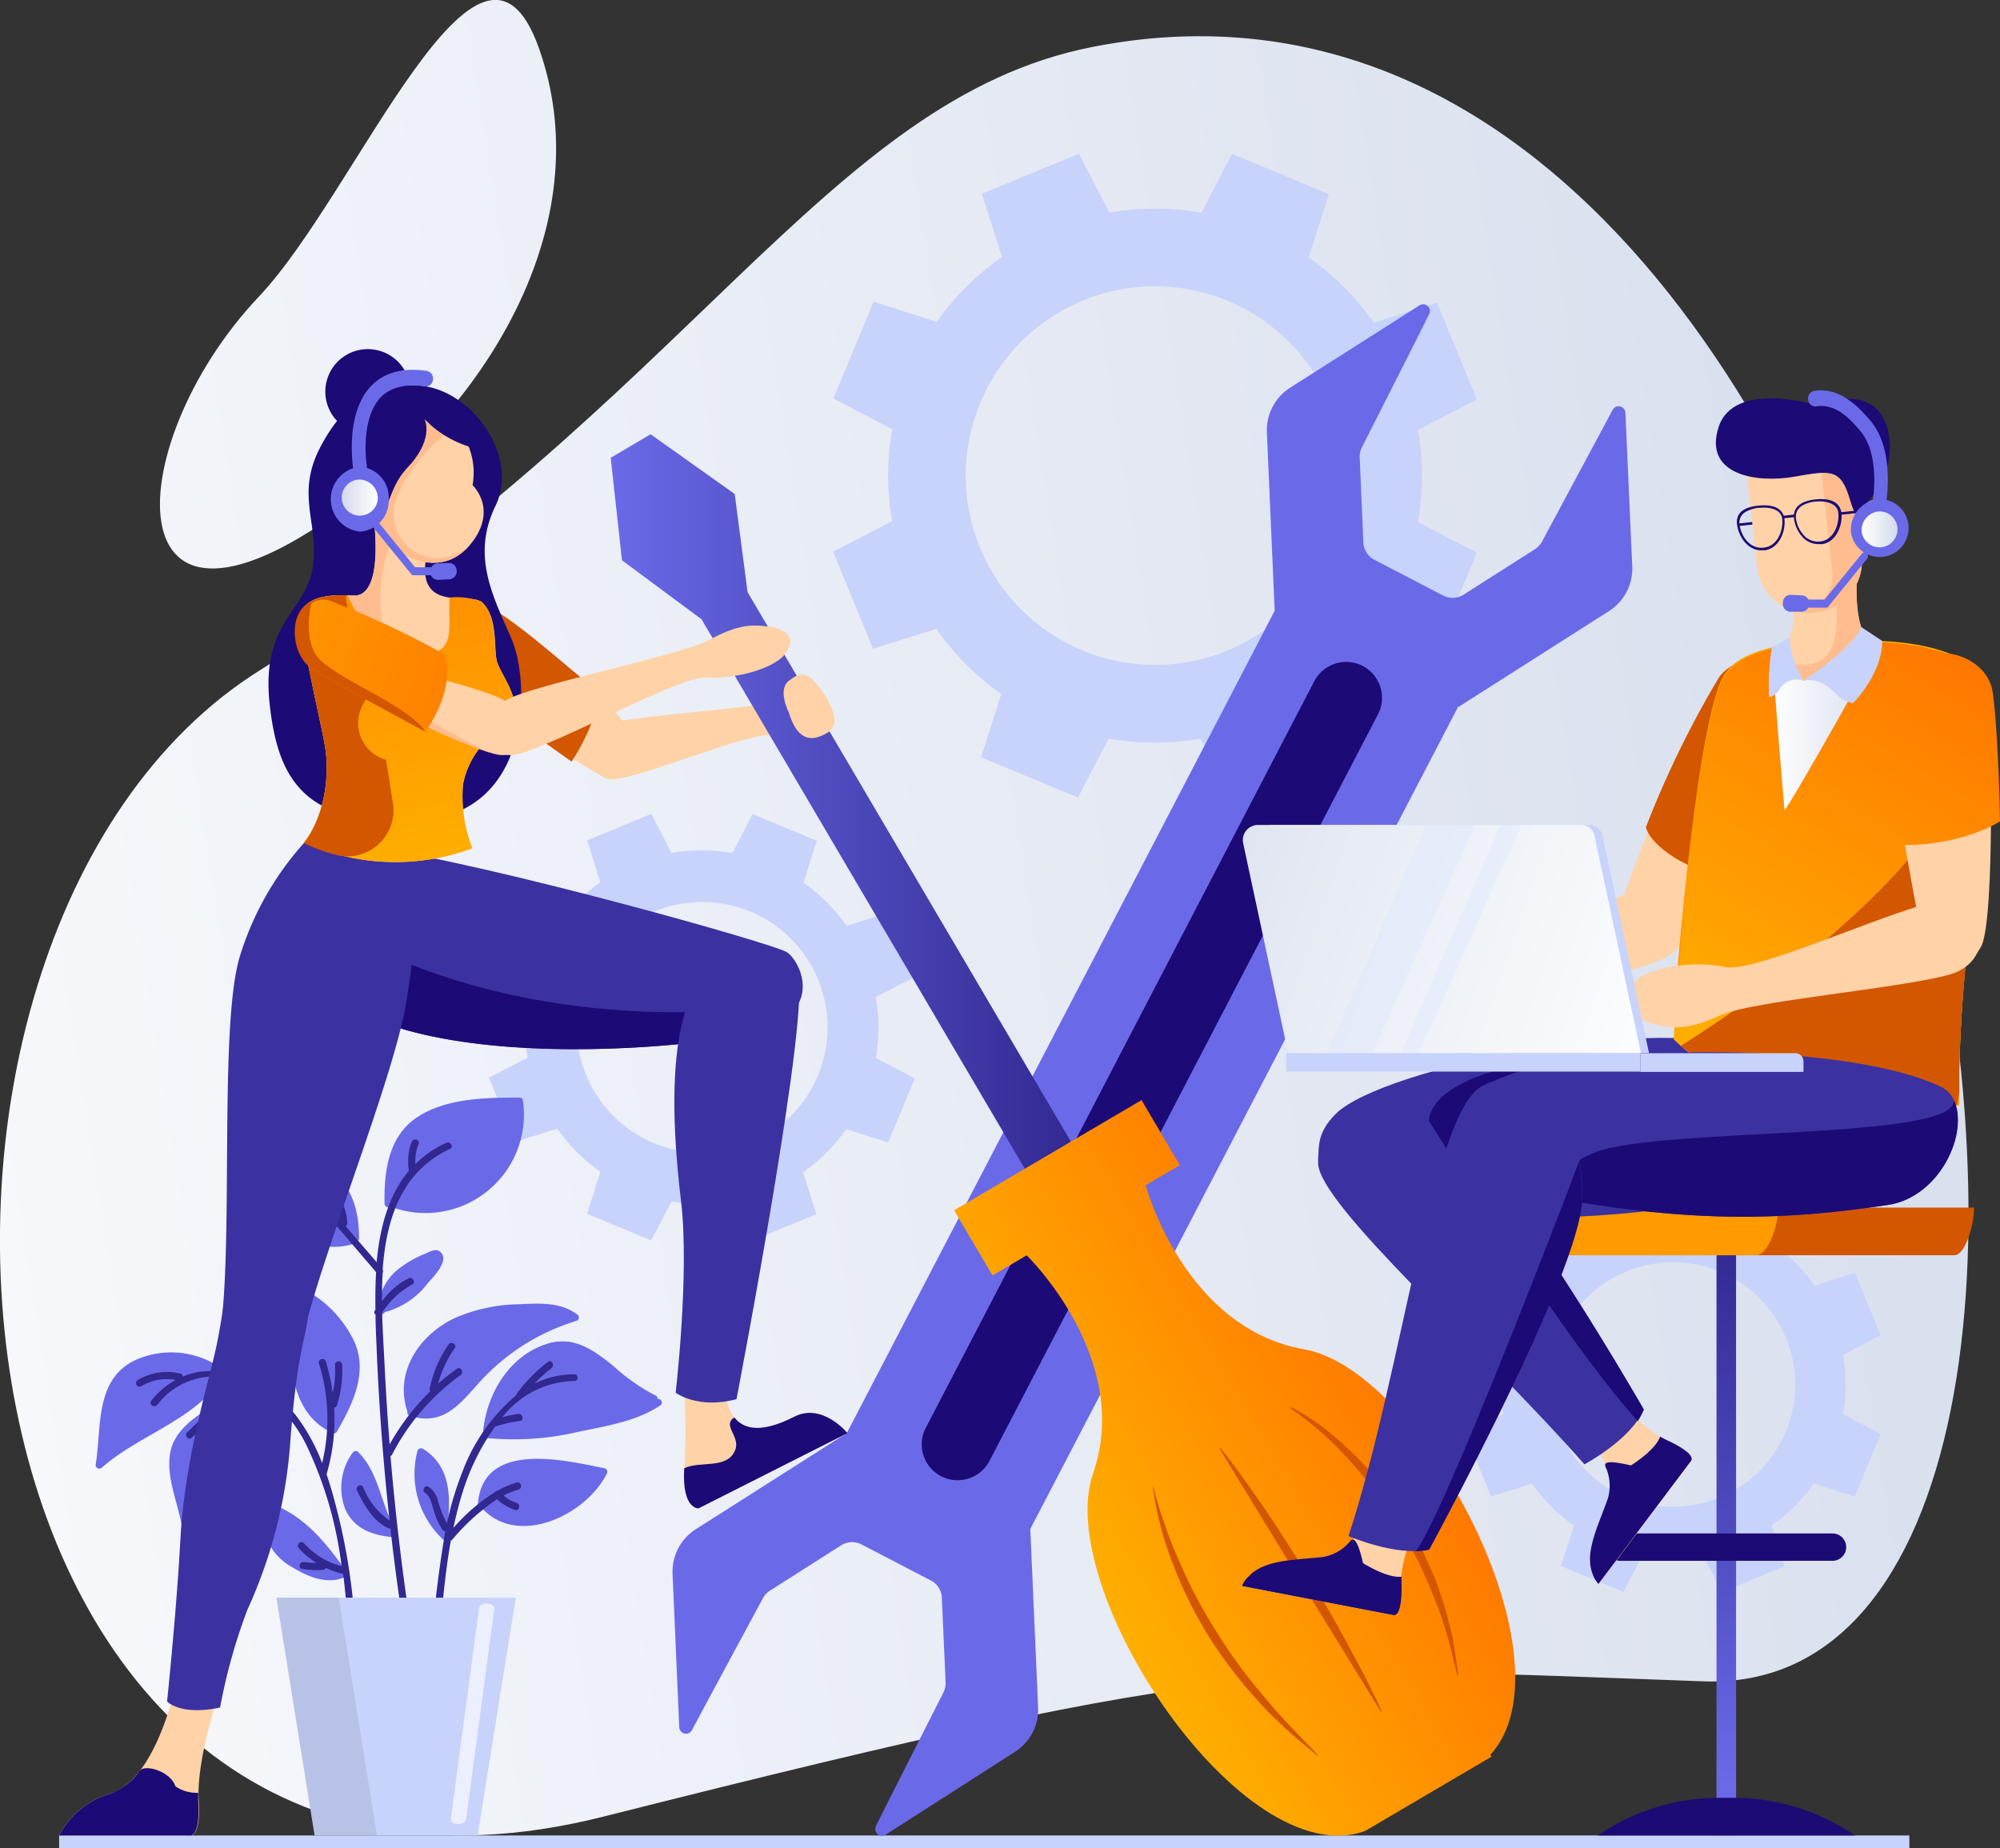 <svg xmlns="http://www.w3.org/2000/svg" xmlns:xlink="http://www.w3.org/1999/xlink" viewBox="0 0 212.71 196.58"><rect x="0" y="0" width="212.71" height="196.58" fill="#333333" stroke="none"/><defs><style>.cls-1{fill:url(#Безымянный_градиент_330);}.cls-2{fill:url(#Безымянный_градиент_330-2);}.cls-3{fill:#c8d3fb;}.cls-4{fill:#6a6ae8;}.cls-5{fill:#1c0a76;}.cls-6{fill:#ffd2a7;}.cls-7{fill:#d35600;}.cls-8{fill:url(#Безымянный_градиент_14);}.cls-9{fill:url(#Безымянный_градиент_18);}.cls-10{fill:#312890;}.cls-11{opacity:0.08;}.cls-12{fill:#fff;opacity:0.64;}.cls-13{fill:#3b31a1;}.cls-14{fill:#ffbc8e;}.cls-15{fill:url(#Безымянный_градиент_18-2);}.cls-16{fill:url(#Безымянный_градиент_18-3);}.cls-17{fill:url(#Безымянный_градиент_330-3);}.cls-18{fill:url(#Безымянный_градиент_14-2);}.cls-19{fill:#ff9a00;}.cls-20{fill:#1c0a75;}.cls-21{fill:url(#Безымянный_градиент_39);}.cls-22{fill:url(#Безымянный_градиент_18-4);}.cls-23{fill:url(#Безымянный_градиент_330-4);}.cls-24{fill:url(#Безымянный_градиент_18-5);}.cls-25{fill:url(#Безымянный_градиент_330-5);}.cls-26{fill:#dae7ff;opacity:0.34;}.cls-27{fill:url(#Безымянный_градиент_330-6);}</style><linearGradient id="Безымянный_градиент_330" x1="-63.29" y1="125.55" x2="240.71" y2="77.55" gradientUnits="userSpaceOnUse"><stop offset="0" stop-color="#fff"/><stop offset="1" stop-color="#d3dbeb"/></linearGradient><linearGradient id="Безымянный_градиент_330-2" x1="-75.52" y1="48.15" x2="228.48" y2="0.15" xlink:href="#Безымянный_градиент_330"/><linearGradient id="Безымянный_градиент_14" x1="64.95" y1="86.35" x2="115.19" y2="86.35" gradientUnits="userSpaceOnUse"><stop offset="0" stop-color="#6a6ae8"/><stop offset="1" stop-color="#312890"/></linearGradient><linearGradient id="Безымянный_градиент_18" x1="88.78" y1="142.72" x2="127.32" y2="142.72" gradientTransform="matrix(0.86, -0.51, 0.51, 0.86, -34.02, 88.7)" gradientUnits="userSpaceOnUse"><stop offset="0" stop-color="#ffae00"/><stop offset="1" stop-color="#ff7800"/></linearGradient><linearGradient id="Безымянный_градиент_18-2" x1="130.24" y1="91.97" x2="139.58" y2="42.1" gradientTransform="matrix(-1, 0, 0, 1, 175.59, 0)" xlink:href="#Безымянный_градиент_18"/><linearGradient id="Безымянный_градиент_18-3" x1="169.38" y1="59.87" x2="178.73" y2="9.99" gradientTransform="translate(86.08 -100.72) rotate(96.42)" xlink:href="#Безымянный_градиент_18"/><linearGradient id="Безымянный_градиент_330-3" x1="49.45" y1="53.09" x2="53.25" y2="53.09" gradientTransform="matrix(-1, 0, 0, 1, 89.63, 0)" xlink:href="#Безымянный_градиент_330"/><linearGradient id="Безымянный_градиент_14-2" x1="183.46" y1="189.95" x2="183.77" y2="130.93" xlink:href="#Безымянный_градиент_14"/><linearGradient id="Безымянный_градиент_39" x1="177.94" y1="92.92" x2="221.43" y2="92.92" gradientUnits="userSpaceOnUse"><stop offset="0" stop-color="#f90"/><stop offset="1" stop-color="#ffc200"/></linearGradient><linearGradient id="Безымянный_градиент_18-4" x1="184.86" y1="112.74" x2="210.12" y2="71.19" gradientTransform="matrix(1, 0, 0, 1, 0, 0)" xlink:href="#Безымянный_градиент_18"/><linearGradient id="Безымянный_градиент_330-4" x1="188.45" y1="77.17" x2="200.15" y2="77.17" xlink:href="#Безымянный_градиент_330"/><linearGradient id="Безымянный_градиент_18-5" x1="186.4" y1="113.68" x2="211.66" y2="72.13" gradientTransform="matrix(1, 0, 0, 1, 0, 0)" xlink:href="#Безымянный_градиент_18"/><linearGradient id="Безымянный_градиент_330-5" x1="1255.7" y1="109.36" x2="1324.79" y2="85.59" gradientTransform="matrix(-1, 0, 0, 1, 1436, 0)" xlink:href="#Безымянный_градиент_330"/><linearGradient id="Безымянный_градиент_330-6" x1="-60.14" y1="56.53" x2="-56.34" y2="56.53" gradientTransform="translate(258.15)" xlink:href="#Безымянный_градиент_330"/></defs><g id="Слой_2" data-name="Слой 2"><g id="Layer1"><path class="cls-1" d="M116.15,5c-28.36,5.59-42.84,37.7-88.5,66.28S-8,211.41,64.16,193.21c68.8-17.36,72-16,117.05-14.39C237.61,180.83,205.89-12.72,116.15,5Z"/><path class="cls-2" d="M39.24,52C52.55,41.45,63.63,23,57.33,5.16S38,20.5,27.54,31.54C12.39,47.52,11.39,74.2,39.24,52Z"/><rect class="cls-3" x="6.29" y="195.21" width="196.78" height="1.37"/><path class="cls-3" d="M54.8,97,52,103.82,56.11,106a18.62,18.62,0,0,0,0,6.49L52,114.61l2.81,6.83,4.46-1.4a18.66,18.66,0,0,0,4.58,4.59l-1.42,4.46,6.82,2.84,2.17-4.15a18.8,18.8,0,0,0,6.48,0L80,131.94l6.82-2.81-1.4-4.46A18.84,18.84,0,0,0,90,120.09l4.46,1.42,2.84-6.82-4.15-2.17a18.56,18.56,0,0,0,0-6.48l4.16-2.15-2.82-6.83-4.46,1.41a18.62,18.62,0,0,0-4.57-4.59l1.41-4.46-6.82-2.84L77.9,90.72a18.8,18.8,0,0,0-6.48,0l-2.15-4.16-6.82,2.82,1.4,4.46a18.79,18.79,0,0,0-4.59,4.57Zm25-.06a13.34,13.34,0,1,1-17.44,7.19A13.34,13.34,0,0,1,79.76,96.94Z"/><path class="cls-3" d="M92.91,32.09,88.63,42.38l6.26,3.27a27.94,27.94,0,0,0,0,9.78L88.6,58.67,92.85,69l6.74-2.12a28,28,0,0,0,6.9,6.93l-2.14,6.73,10.3,4.28,3.26-6.26a28.24,28.24,0,0,0,9.79,0l3.24,6.27,10.3-4.25-2.12-6.73a28.25,28.25,0,0,0,6.93-6.91l6.73,2.14,4.29-10.3-6.26-3.26a28.24,28.24,0,0,0,0-9.79l6.27-3.24-4.25-10.3-6.73,2.12a28.21,28.21,0,0,0-6.9-6.93l2.14-6.73-10.3-4.29-3.27,6.26a27.94,27.94,0,0,0-9.78,0l-3.24-6.27-10.31,4.25,2.12,6.73a28.38,28.38,0,0,0-6.93,6.9ZM130.58,32a20.13,20.13,0,1,1-26.32,10.85A20.12,20.12,0,0,1,130.58,32Z"/><path class="cls-3" d="M158.62,135.3,155.86,142l4,2.11a18.08,18.08,0,0,0,0,6.31l-4,2.09,2.74,6.65,4.35-1.37a18.17,18.17,0,0,0,4.45,4.47L166,166.55l6.65,2.77,2.1-4a18.38,18.38,0,0,0,6.32,0l2.09,4,6.65-2.74-1.37-4.34a18.21,18.21,0,0,0,4.47-4.46l4.34,1.38,2.77-6.64-4-2.11a18.57,18.57,0,0,0,0-6.31l4-2.09-2.74-6.65L193,136.74a18.25,18.25,0,0,0-4.46-4.48l1.38-4.34-6.64-2.76-2.11,4a18.08,18.08,0,0,0-6.31,0l-2.09-4-6.65,2.74,1.37,4.35a18.38,18.38,0,0,0-4.48,4.45Zm24.31-.05a13,13,0,1,1-17,7A13,13,0,0,1,182.93,135.25Z"/><rect class="cls-4" x="111.49" y="64.45" width="22.02" height="98.94" transform="translate(66.42 -43.68) rotate(27.49)"/><path class="cls-4" d="M172.87,43.91a.72.72,0,0,0-1.36-.31l-1.57,2.93L164,57.6a2.25,2.25,0,0,1-.75.81l-7.58,4.83a2.2,2.2,0,0,1-2.18.1l-7.36-3.83A2.17,2.17,0,0,1,145,57.67l-.39-9a2.15,2.15,0,0,1,.23-1.08l5.67-11.2,1.5-3a.72.72,0,0,0-1-.94l-13.76,8.76A5.37,5.37,0,0,0,134.74,46L135.57,65l19.56,10.18,16-10.19a5.36,5.36,0,0,0,2.47-4.75Z"/><path class="cls-4" d="M107.94,186.32a5.34,5.34,0,0,0,2.47-4.75l-.83-18.93L90,152.46,74,162.64a5.35,5.35,0,0,0-2.47,4.75l.71,16.3a.72.72,0,0,0,1.36.31l1.57-2.94L81.13,170a2.27,2.27,0,0,1,.75-.82l7.57-4.82a2.18,2.18,0,0,1,2.18-.1L99,168.09a2.17,2.17,0,0,1,1.17,1.84l.4,9a2.29,2.29,0,0,1-.24,1.09l-5.67,11.19-1.5,3a.72.72,0,0,0,1,.94Z"/><path class="cls-5" d="M100.08,157h0a3.82,3.82,0,0,1-1.62-5.14l41.32-79.41a3.83,3.83,0,0,1,5.14-1.63h0A3.82,3.82,0,0,1,146.54,76l-41.32,79.41A3.83,3.83,0,0,1,100.08,157Z"/><path class="cls-6" d="M46,70c1.21,1,16.12,12.06,18.52,12.71,2.82.76,4-2.78,2.08-5.56S54.64,65.54,50.31,64C45.64,62.43,43.37,68,46,70Z"/><path class="cls-7" d="M63.88,73.64A21.33,21.33,0,0,1,60.79,81L42.85,68.25l3.3-3.62s1.94-2.14,5.69-.18S61.88,72.43,63.88,73.64Z"/><path class="cls-6" d="M65.19,82.88c3.86-.35,14.91-5.3,17.26-4.64s1.92,1.72,2.93.09,1.77-2.1,0-2.62c-1.13-.33,0-2.35-2.46-1.31S69,75.91,65.25,76.86,62.58,83.12,65.19,82.88Z"/><polygon class="cls-8" points="79.51 62.98 78.14 52.54 69.2 46.19 69.19 46.19 64.95 48.69 64.95 48.69 66.15 59.59 74.61 65.86 110.29 126.51 115.19 123.62 79.51 62.98"/><path class="cls-9" d="M138.72,143.51c-12.81-2.24-16.87-17.45-16.87-17.45l3.63-2.14L121.41,117l-6.31,3.71-7.31,4.3-6.31,3.71,4.08,6.93,3.63-2.14s11.32,10.94,7.06,23.22,15.85,42.74,28.94,38l13.44-7.9-.13-.19C167.63,176.72,151.25,145.71,138.72,143.51Z"/><path class="cls-7" d="M122.63,158a40.2,40.2,0,0,0,1.23,4.09,42.08,42.08,0,0,0,1.56,3.95,50.08,50.08,0,0,0,3.94,7.46,53.4,53.4,0,0,0,5,6.84c1.77,2.21,3.79,4.2,5.79,6.29l-.06.08c-1.09-.94-2.23-1.82-3.28-2.8s-2.1-1.95-3-3a47.53,47.53,0,0,1-5.23-6.83,45,45,0,0,1-3.82-7.71,35.19,35.19,0,0,1-2.16-8.31Z"/><path class="cls-7" d="M137.22,149.61a24,24,0,0,1,3.68,2.33,40.68,40.68,0,0,1,3.26,2.9,16.12,16.12,0,0,1,1.49,1.6c.46.56,1,1.09,1.39,1.69l1.31,1.75,1.21,1.83c.4.61.7,1.28,1.06,1.92s.69,1.28,1,2l.9,2c.28.67.5,1.37.73,2.06.51,1.37.81,2.79,1.18,4.19.18.7.24,1.44.36,2.15s.21,1.43.29,2.14l-.1,0c-.35-1.38-.64-2.79-1.05-4.16s-.83-2.74-1.4-4.06a46.87,46.87,0,0,0-3.8-7.68,45.15,45.15,0,0,0-5.13-6.87,34.87,34.87,0,0,0-6.41-5.66Z"/><path class="cls-7" d="M129.79,154c.88,1.06,1.66,2.18,2.5,3.28l2.35,3.37c1.54,2.27,3,4.6,4.45,6.9s2.82,4.7,4.13,7.11l1.94,3.62c.6,1.24,1.24,2.45,1.79,3.72l-.08.05-8.63-14-8.54-14Z"/><path class="cls-4" d="M55.61,117a.37.37,0,0,0-.37-.27c-3.59,0-8.1.06-11.15,2.29-2.83,2.07-3.26,5.72-3.19,9a.38.38,0,0,0,.61.3l0,0A10.47,10.47,0,0,0,55.61,117Z"/><path class="cls-4" d="M38.19,131.69c0-2.51-.55-5-2.47-6.78-2.21-2-5.39-3.13-8-4.48-.26-.13-.69.1-.56.43,1.18,3,1,6.67,3.1,9.27a6.87,6.87,0,0,0,7.41,2.14.36.36,0,0,0,.25-.23A.35.35,0,0,0,38.19,131.69Z"/><path class="cls-4" d="M61.44,139.84c-1.77-1.37-4-1.23-6.19-1.13a17.7,17.7,0,0,0-6.92,1.49c-3.76,1.79-6.41,5.75-5,9.93a.38.38,0,0,0,.25.45c3.59,1.13,5.33-1.26,7.49-3.65a22.8,22.8,0,0,1,10.25-6.45A.38.38,0,0,0,61.44,139.84Z"/><path class="cls-4" d="M70,148.79l-.14-.06a18.16,18.16,0,0,1-4.27-3.1h0c-1.51-1.31-3.06-2.56-4.87-2.88h0A5.34,5.34,0,0,0,58,143c-3.85,1.28-6.21,5.28-6.59,9.13a.3.3,0,0,0,.06.22s0,0,0,.06a.42.42,0,0,0,.34.54,30.17,30.17,0,0,0,9.75-.68c2.86-.6,6.09-1.09,8.57-2.74A.38.38,0,0,0,70,148.79Z"/><path class="cls-4" d="M64.31,156.16c-4.2-.84-12.88-3-13.48,3.72a.31.31,0,0,0,.28.35c3.82,4.48,11.24.93,13.43-3.51A.38.38,0,0,0,64.31,156.16Z"/><path class="cls-4" d="M37.68,142.68a12.23,12.23,0,0,0-6.26-6,.39.39,0,0,0-.48.37c0,4.86-1.15,12.52,4.14,15.21l.11,0a.37.37,0,0,0,.64,0C37.47,149.42,39.18,146,37.68,142.68Z"/><path class="cls-4" d="M23.9,145.78a9.29,9.29,0,0,0-9.67-1.05c-4.16,2.12-3.42,7.14-4.05,11a.39.39,0,0,0,.64.37c4.12-3.61,9.86-5,13-9.76h0A.32.32,0,0,0,23.9,145.78Z"/><path class="cls-4" d="M23.93,149.61a.36.36,0,0,0-.47-.14.37.37,0,0,0-.48-.11c-2.06,1.14-4.48,2.72-4.89,5.22-.48,3,1.19,5.88,1.38,8.81,0,.4.66.55.75.1.53-2.82,3.45-4.1,4.52-6.64A8.74,8.74,0,0,0,23.93,149.61Z"/><path class="cls-4" d="M36.67,166.9c-2.43-3.41-4.92-6.32-9.13-7.39-.31-.07-.63.28-.44.56.95,1.43.93,3.05,1.73,4.49a5.86,5.86,0,0,0,2.05,2c1.8,1.13,4.12,2.16,6.12,1A.38.38,0,0,0,36.67,166.9Z"/><path class="cls-4" d="M42.14,162.88a.36.36,0,0,0,0-.11c-1.67-2.66-1.74-6.05-4.05-8.34a.38.38,0,0,0-.59.08,6.36,6.36,0,0,0-.78,6c1,2.19,3,2.79,5.23,3C42.3,163.57,42.37,163.09,42.14,162.88Z"/><path class="cls-4" d="M46.81,133.13c-.47-.4-1.11,0-1.58.2a11.58,11.58,0,0,0-2.51,1.38,5.8,5.8,0,0,0-2.52,4.39.23.23,0,0,0,0,.14s0,.1,0,.16a.38.38,0,0,0,.73.15,8.44,8.44,0,0,0,4.51-3C46,135.87,47.92,134.06,46.81,133.13Z"/><path class="cls-4" d="M47.65,163.18c-.06-.05-.11-.12-.16-.17.47-3.25.67-7-2.53-8.93a.39.39,0,0,0-.56.23,9.55,9.55,0,0,0,2.71,9.41C47.47,164.06,48,163.52,47.65,163.18Z"/><path class="cls-4" d="M69.7,148.41a20.79,20.79,0,0,1-4.08-2.78h0a13.76,13.76,0,0,0-4.87-2.88h0A5.34,5.34,0,0,0,58,143c-3.85,1.28-6.21,5.28-6.59,9.13a.3.3,0,0,0,.06.22s0,0,0,.06a.44.44,0,0,0,.33-.18.37.37,0,0,0,.2-.11c1.25-1.33,2.59-2.57,3.9-3.85a19.4,19.4,0,0,1,2-1.89c1.53-1.09,2.84-.88,4.44-.42a27.48,27.48,0,0,1,5.39,2.5c.65.37,1.29,1,2,.65a.35.35,0,0,0,.19-.33A.32.32,0,0,0,69.7,148.41Z"/><path class="cls-10" d="M36,161.24c-.37-1.48-.77-3-1.27-4.44,0,0,0,0,0,0a20.65,20.65,0,0,0,.81-7.09.36.36,0,0,0,.3-.25,12.3,12.3,0,0,0,.55-4.3c0-.49-.78-.49-.76,0a11.4,11.4,0,0,1-.24,3,21.91,21.91,0,0,0-.73-3.36c-.15-.47-.88-.27-.74.2a19.89,19.89,0,0,1,.34,10.6,20.07,20.07,0,0,0-2.81-5.09c-2.83-3.61-8-5.81-12-4.11a.33.33,0,0,0-.27-.31,6,6,0,0,0-4.55.7.38.38,0,0,0,.39.65,5.14,5.14,0,0,1,3.67-.67A8.11,8.11,0,0,0,16.08,149c-.28.4.38.78.66.39a7.61,7.61,0,0,1,8.6-2.55,10.2,10.2,0,0,1,2.5,1.23c-3.25-.06-5.72,2.11-7.94,4.27a.38.38,0,0,0,.54.54c.44-.43.89-.86,1.36-1.27a8.2,8.2,0,0,0-.07,2.32c.05.49.81.49.76,0a7.94,7.94,0,0,1,.22-2.95.33.33,0,0,0,0-.14,7.72,7.72,0,0,1,5.48-2,.31.31,0,0,0,.35-.26,15.49,15.49,0,0,1,4.08,5.18,41.55,41.55,0,0,1,3.71,12.81,8.16,8.16,0,0,1-4-2.44c-.34-.37-.87.17-.54.54a8.86,8.86,0,0,0,1.86,1.55,8.16,8.16,0,0,1-1.31-.09c-.48-.08-.69.66-.21.73a9.56,9.56,0,0,0,2.2.11.38.38,0,0,0,.32-.21,8.81,8.81,0,0,0,1.77.61h.07c.28,2.16.45,4.31.55,6.4,0,.49.78.49.76,0A65.88,65.88,0,0,0,36,161.24Z"/><path class="cls-10" d="M48.6,145.57c-.68.5-1.34,1-2,1.58a11.86,11.86,0,0,1,1.76-3.76c.28-.4-.38-.79-.66-.39a12.78,12.78,0,0,0-2,4.68.39.39,0,0,0,.06.29,24.63,24.63,0,0,0-4.32,5.65q-.31-3.94-.51-7.9c-.09-1.87-.23-4-.29-6.11a9,9,0,0,1,3.19-3c.44-.2.06-.86-.39-.65a8,8,0,0,0-2.81,2.43c0-1,0-2,.07-3a.39.39,0,0,0,0-.35c.38-5.38,2-10.46,7.15-12.84.45-.21.06-.86-.38-.66a11.18,11.18,0,0,0-3.29,2.27,4.91,4.91,0,0,1,.35-2.17c.18-.45-.56-.65-.74-.2a5.84,5.84,0,0,0-.3,3.07s0,0,0,0c-2.19,2.61-3.1,6.11-3.43,9.73-1.1-1.28-2.21-2.56-3.31-3.85a.3.3,0,0,0,.18-.32,5.7,5.7,0,0,0-1-3c-.28-.4-.94,0-.66.39a5,5,0,0,1,.87,2.14l-1.23-1.43c-.33-.37-.86.17-.54.54L40,135.3c-.08,1.33-.09,2.67-.07,4l-.05.07a.3.3,0,0,0,.06.44c0,1.29.08,2.54.12,3.72q.38,9.12,1.37,18.18a7.66,7.66,0,0,1-2.81-3.55c-.22-.44-.87-.06-.65.38.78,1.57,1.68,3.22,3.35,4a.36.36,0,0,0,.2,0q.66,5.82,1.57,11.61c.07.49.81.28.73-.2q-1.48-9.51-2.29-19.1a.28.28,0,0,0,.18-.16A24,24,0,0,1,49,146.23C49.38,145.94,49,145.28,48.6,145.57Z"/><path class="cls-10" d="M61.21,146.17a9.36,9.36,0,0,0-4.39,1,15.94,15.94,0,0,1,1.83-1.66c.39-.29,0-1-.38-.66a16.41,16.41,0,0,0-3.34,3.42.47.47,0,0,0-.06.15,19.58,19.58,0,0,0-5.67,8.06A35.25,35.25,0,0,0,47.53,162a12,12,0,0,1-.93-2.3,2.55,2.55,0,0,0-1-1.57c-.41-.26-.8.4-.38.66.62.38.76,1.5,1,2.14a7.12,7.12,0,0,0,.84,1.76.39.39,0,0,0,.3.16,135.66,135.66,0,0,0-1.62,14c0,.48.71.48.76,0,.41-4.3.68-8.69,1.45-13a.33.33,0,0,0,.16-.11,22.71,22.71,0,0,1,4.75-4.29,5.42,5.42,0,0,0,1.9,1.14c.47.15.66-.58.2-.74a4.4,4.4,0,0,1-1.4-.79,9.64,9.64,0,0,1,1.59-.65c.47-.14.27-.88-.2-.74a10.34,10.34,0,0,0-2.07.89.42.42,0,0,0-.29.17,20.06,20.06,0,0,0-4.37,3.77c.26-1.2.54-2.39.91-3.56a24.57,24.57,0,0,1,3.52-7.21h0a14.25,14.25,0,0,1,2.66-.61c.48-.07.28-.8-.21-.74a15.94,15.94,0,0,0-1.67.34,10,10,0,0,1,7.75-3.85A.38.38,0,0,0,61.21,146.17Z"/><polygon class="cls-3" points="54.86 169.92 54.25 173.69 53.16 180.46 50.8 195.21 33.46 195.21 31.09 180.46 30 173.69 29.39 169.92 54.86 169.92"/><polygon class="cls-11" points="36.63 173.69 36.03 169.92 29.39 169.92 30 173.69 31.09 180.46 33.46 195.21 40.09 195.21 37.72 180.46 36.63 173.69"/><path class="cls-12" d="M48.76,194h-.07c-.44,0-.78-.27-.74-.56l3-22.43c0-.29.43-.5.88-.47s.78.27.74.55l-3,22.44C49.54,193.79,49.18,194,48.76,194Z"/><path class="cls-6" d="M11.71,190.77c4.08-1.35,6.05-7.9,7-11.41L23,181s-2.11,6.4-1.87,10.48-.91,3.71-.91,3.71H6.29A9,9,0,0,1,11.71,190.77Z"/><path class="cls-5" d="M11.71,190.77a6.71,6.71,0,0,0,3.14-2.42c.57-.79,3.34.09,3.8,1.63a4,4,0,0,0,2.43.69c0,.28,0,.56,0,.82.25,4.09-.91,3.71-.91,3.71H6.29A9,9,0,0,1,11.71,190.77Z"/><path class="cls-6" d="M72.4,144.81l4.61-.33c-.29,5.25.83,9.56,7.46,6.2,3-1.54,5.66,1.74,5.66,1.74l-15.83,8s-1.9.16-1.5-4.7A54.9,54.9,0,0,0,72.4,144.81Z"/><path class="cls-5" d="M78.21,154.17c.53-1.42-1.46-2.62-.1-3.41,1.07,1.35,3,1.62,6.36-.08,3-1.54,5.66,1.74,5.66,1.74l-15.83,8s-1.79.15-1.53-4.26C74.43,155.33,77.41,156.33,78.21,154.17Z"/><path class="cls-13" d="M39.86,90.16c12.29,1.75,42.65,10.24,43.86,11.13,1.43,1,4.06,6.31-3.25,8.47-6.11,1.81-47,6-49.37-10.68C30.23,92.94,36.12,89.63,39.86,90.16Z"/><path class="cls-5" d="M31.25,96C54.69,112.09,83.09,106.92,85,106.66c-1.17.88-2.22,2.43-4.5,3.1-6.11,1.81-47,6-49.37-10.68A7.91,7.91,0,0,1,31.25,96Z"/><path class="cls-13" d="M25.5,101.74a32.22,32.22,0,0,1,7.35-12.65c2.18-2.08,7.74-2.78,9.51,1.7s2.31,7.26.8,16.06-10.51,30.47-11.19,37S21.66,152,23.3,142.5,23.22,109.34,25.5,101.74Z"/><path class="cls-13" d="M22.75,144.34c.43-1.79.64-3.1.94-4.92,1.26-7.75,9.34-1.37,9.06.69C32.41,142.69,31.6,144,30.9,153a51.62,51.62,0,0,1-4.57,18.16,59.73,59.73,0,0,0-2.92,10.44c-4.2.91-5.64-.64-5.64-.64s1-9.57,1.42-17.29S21.72,148.53,22.75,144.34Z"/><path class="cls-13" d="M84.74,103.53c1.85,2.31-6.41,45.28-6.41,45.28-4.16,1.09-6.47-.69-6.47-.69s1.49-12.72.57-20.39C68.31,93.51,83.44,101.91,84.74,103.53Z"/><path class="cls-5" d="M39.41,37.14a4.52,4.52,0,1,1-4.8,4.21A4.52,4.52,0,0,1,39.41,37.14Z"/><path class="cls-5" d="M33.25,60.43c.78-4.67-1.91-7.7.84-12.92s5.49-5.66,8.14-6.32C48.94,39.5,55.53,48,52.72,53.75c-2.6,5.29-.34,9.59,1.66,14.13s2.34,18.67-9.92,19.39-14.85-4.6-15.75-12.09C27.63,66.22,32.47,65.1,33.25,60.43Z"/><path class="cls-6" d="M34.73,80.84c-.1-1.92-.67-3.72-2-10.39-.51-2.61-1.18-4.66-.47-5.76.91-1.39,3.48-1.47,5.3-1.35,3.29.21,2.22-7.83,2.22-7.83.61-1.62,6.06-1,5.47,4.3s4.79,3.17,6,4.24c1.62,1.45,1.3,4.39,1.54,6s2.44,3.58,1.94,6.44A3,3,0,0,1,51.5,79a8.94,8.94,0,0,0-2.26,4.45,15,15,0,0,0,1,6.76,23.48,23.48,0,0,1-17.91-.63S35,86.59,34.73,80.84Z"/><path class="cls-14" d="M37.57,63.34c3.29.21,2.22-7.83,2.22-7.83.34-.9,2.17-1.1,3.63-.2-1,.2-3.77,4.54-2.72,11.2.29,1.9,2.24,3.13,4.07,3.61,0,0-11.83,1.31-12,.33C32.23,67.84,35.75,63.22,37.57,63.34Z"/><path class="cls-15" d="M34.73,80.84c-.1-1.92-.67-3.72-2-10.39-.51-2.61-1.18-4.66-.47-5.76.82-1.26,3-1.44,4.73-1.38,1.82,4.56,6.14,7.27,9.32,6.06,2-.78,1.35-3.11,1.51-5.82a7.66,7.66,0,0,1,3.39.43c1.62,1.46,1.31,4.46,1.55,6s2.44,3.58,1.94,6.44A3,3,0,0,1,51.5,79a8.94,8.94,0,0,0-2.26,4.45,15,15,0,0,0,1,6.77,23.51,23.51,0,0,1-17.91-.64S35,86.59,34.73,80.84Z"/><path class="cls-7" d="M34.73,80.84c-.1-1.92-.67-3.72-2-10.39-.51-2.61-1.18-4.66-.47-5.76s2.83-1.43,4.55-1.38a7.73,7.73,0,0,0,.07,1,11,11,0,0,0,6.49,8.21l-1.93.31a4.18,4.18,0,0,0-3.28,4.84,4.08,4.08,0,0,0,2.9,3.14l.73,4.61a4.9,4.9,0,0,1-6.1,5.49,17.31,17.31,0,0,1-3.37-1.24S35,86.59,34.73,80.84Z"/><path class="cls-6" d="M54.4,75C52.75,73,30.62,68.14,33,70.76c1.31,1.44,17.74,9.4,20.22,9.54C56.15,80.47,56.53,77.69,54.4,75Z"/><path class="cls-14" d="M36.86,70.8c-1.81-2-3.75-3.08-4.11-5.8-1,1.92-1.32,4,.26,5.76,1.18,1.3,14.6,7.94,19.09,9.29C51.21,79.7,39.26,73.49,36.86,70.8Z"/><path class="cls-6" d="M39.82,51.11s2.51-6.64,4.73-6.78,4,.07,5,2.53a7.43,7.43,0,0,1,.71,4.74s2.88,2.68-.36,6.45-8.46,1-10.12-2.54c0,0-3,.89-3.31-1.87S38,50.77,39.82,51.11Z"/><path class="cls-14" d="M39.82,51.11s2.51-6.64,4.73-6.78c1.78-.12,3.26,0,4.31,1.31-1.47-.41-6.84,5.37-7,8.88a4.72,4.72,0,0,0,6.75,4.38,7.11,7.11,0,0,0,1.06-.64c-3.24,3.44-8.3.75-9.93-2.75,0,0-3,.89-3.31-1.87S38,50.77,39.82,51.11Z"/><path class="cls-5" d="M51.25,47.84a11.45,11.45,0,0,1-5.42-2.61c-1.95-2-3-1.69-3-1.69C48.89,41,51.25,47.84,51.25,47.84Z"/><path class="cls-5" d="M44.73,44c.93.79,1.1,3.13-1.38,5.72s-1.75,5.82-3.66,4-1.93-2.08-2.06-4.47S42.67,42.22,44.73,44Z"/><path class="cls-16" d="M45.24,77.82S34.31,72,32.72,70.71c-1.24-1-1.34-4.11-.13-6a2.17,2.17,0,0,1,2.62-.77,92.84,92.84,0,0,1,12.08,5.67S48.68,72.81,45.24,77.82Z"/><path class="cls-7" d="M45.24,77.82S34.31,72,32.72,70.71s-2.12-5.3.14-6.63c0,0,.15,0,.19,0s.05.12,0,.37h0c-.2,1-.64,4.16,1,5.73C36.59,72.59,43.34,75,45.24,77.82Z"/><path class="cls-6" d="M54.94,80.24c4.54-1.13,17.35-8.38,20.15-8.18s7.46-.87,8.57-2.74-.42-2.57-2.53-2.75c-1.34-.12-2.84-.07-5.66,1.47s-16.35,4.29-20.74,6S51.86,81,54.94,80.24Z"/><path class="cls-6" d="M54.18,74.69s-.27.28-.9-.19S51,78.8,51.91,79.33a5.43,5.43,0,0,0,1.25.62,4.3,4.3,0,0,0,2.45-.26C57,79.14,54.18,74.69,54.18,74.69Z"/><path class="cls-6" d="M83.88,75.73s-1.21-2.35,0-3.31,1.91-1,3.1.47,2.63,4.06,1.09,5S84.87,79.05,83.88,75.73Z"/><path class="cls-4" d="M38.27,50.47a.76.76,0,0,1-.72-.68c0-.23-.85-5.47,1.69-8.48,1.39-1.64,3.47-2.26,6.17-1.86a.82.82,0,0,1,.64.94.77.77,0,0,1-.83.71c-2.21-.33-3.86.13-4.91,1.36-2,2.4-1.32,7-1.31,7a.84.84,0,0,1-.59,1Z"/><path class="cls-4" d="M47.48,61.18H43.84L39.62,56a.45.45,0,0,1,0-.59.34.34,0,0,1,.52,0l4,4.92h3.32a.4.4,0,0,1,.37.42A.39.39,0,0,1,47.48,61.18Z"/><path class="cls-4" d="M47.82,61.61l-1.25.06a.83.83,0,0,1-.81-.84h0a.85.85,0,0,1,.75-.91l1.25-.05a.83.83,0,0,1,.81.84h0A.84.84,0,0,1,47.82,61.61Z"/><path class="cls-4" d="M41.34,53.09a3.28,3.28,0,0,1-3.06,3.45,3.47,3.47,0,0,1,0-6.9A3.27,3.27,0,0,1,41.34,53.09Z"/><path class="cls-17" d="M40.18,53.09A1.92,1.92,0,1,1,38.28,51,2,2,0,0,1,40.18,53.09Z"/><rect class="cls-18" x="182.56" y="131.61" width="2.08" height="63.59"/><path class="cls-7" d="M179.16,128.43a1.36,1.36,0,0,0,0,.2c0,1.65.93,4.87,2.08,4.87h26.62c1.15,0,2.08-3.22,2.08-4.87,0-.07,0-.13,0-.2Z"/><path class="cls-19" d="M153.1,128.43a1.36,1.36,0,0,0,0,.2c0,1.65,1.06,4.87,2.37,4.87h31.28c1.31,0,2.37-3.22,2.37-4.87,0-.07,0-.13,0-.2Z"/><path class="cls-20" d="M194.9,166H172.31a1.45,1.45,0,0,1-1.46-1.45h0a1.46,1.46,0,0,1,1.46-1.46H194.9a1.45,1.45,0,0,1,1.45,1.46h0A1.45,1.45,0,0,1,194.9,166Z"/><path class="cls-20" d="M197.27,195.21H169.93a22.79,22.79,0,0,1,12.86-4h1.62a22.79,22.79,0,0,1,12.86,4Z"/><path class="cls-6" d="M190.93,78.28c-.78,4.42-9.77,18.37-11.46,21.31-2,3.55-7,2.68-7.44-1-.36-3.17,8.5-22.17,10.05-24.15C184.87,70.83,191.91,72.74,190.93,78.28Z"/><path class="cls-7" d="M185.36,92.85a85.71,85.71,0,0,0,6.36-17c1-5.53-6.07-7.44-8.86-3.87a104.81,104.81,0,0,0-7.81,16C175.58,90.2,181.17,93.89,185.36,92.85Z"/><path class="cls-6" d="M175.78,94c-5.44,1.47-18.69,10.17-22.15,9.9s-7.36.38-8.53,2.81,0,5.14,3.4,3.59c1.51-.69,3.48.08,6.78-1.93s16.2-4.06,21.4-6.31S179.47,93,175.78,94Z"/><path class="cls-13" d="M188,111.91c4.23,1.57,4.32,13.48-2,15-10.37,2.46-20.14,3-36.49,2.49-6.53-.23-12.38-6.2-7.38-11S176.11,107.49,188,111.91Z"/><path class="cls-6" d="M171,159.38c1.15-3.58-2.67-7.54-5-9.76l4.62-3s3.17,5,6.66,6.56,2.53,2.29,2.53,2.29l-9.78,13A33.63,33.63,0,0,1,171,159.38Z"/><path class="cls-5" d="M171,159.38a4.83,4.83,0,0,0-.24-3.37c-.34-.76,1.18-.5,2.7-.16,0,0,2.58-1.57,3.1-3.06a7.59,7.59,0,0,0,.69.36c3.49,1.61,2.53,2.29,2.53,2.29l-9.78,13C168,166,169.81,162.77,171,159.38Z"/><path class="cls-5" d="M179.35,154.37c.89.74.43,1.07.43,1.07l-9.78,13a3,3,0,0,1-.55-.9Z"/><path class="cls-13" d="M140.19,123.74c.17,4.48,17.41,19.58,28.32,32,0,0,5-2.65,6.3-5.85,0,0-15.13-26.33-21.06-29.74C145.81,115.6,140,117.73,140.19,123.74Z"/><path class="cls-5" d="M152,119.26a18.63,18.63,0,0,1,1.77.91c5.93,3.41,21.06,29.74,21.06,29.74a7.85,7.85,0,0,1-.65,1.25C165.06,140.82,152.26,119.52,152,119.26Z"/><path class="cls-5" d="M152,119.26s-1-7.3,25.34-7.28l1.82,5.51-17.28,4h-7.14Z"/><path class="cls-21" d="M199.49,68.17c3.2,0,9.11.8,11.17,3.61s-2.34,26.78-2.34,45.79c0,0-19.76,1.94-30.38-8.81,0,0,2.3-32.14,5.47-37.05C186.05,67.62,196.3,68.13,199.49,68.17Z"/><path class="cls-22" d="M211.38,78.68c-.08,8.33-2.81,22.44-3,35.21v0c0,1.23,0,2.45,0,3.65a38.28,38.28,0,0,1-9.46-.19l-.42,0-.42,0-.42-.06-.43-.06-.2,0-.66-.1-.78-.13-.14,0-.85-.16c-5.83-1.14-12.15-1.81-16.6-6.32,0,0,2.3-33.77,5.47-38.68,2.64-4.09,12.89-3.58,16.08-3.54s9.11.8,11.17,3.61C211.24,72.57,211.42,75.07,211.38,78.68Z"/><path class="cls-7" d="M211.38,78.68c-.08,8.33-2.81,22.44-3,35.21v0c0,.75,0,1.49,0,2.23-.07.47-.14.95-.23,1.43a45.76,45.76,0,0,1-9.22-.2l-.42,0-.42,0-.42-.06-.43-.06-.2,0-.66-.1-.78-.13-.14,0-.85-.16c-5-1-11.4-2-15.85-5.61,6.49-4.06,28.85-19.22,30.55-31.63C209.55,77.21,210.4,77.1,211.38,78.68Z"/><path class="cls-23" d="M200.15,68.18s-9.22,16.57-10.36,18c0,0-1.12-13.17-1.34-17.13Z"/><path class="cls-6" d="M191.81,72.39,189.5,69s1.8-1.55,1.14-5C189,55.67,197.51,61,197.51,61s-.6,7.18,2,7.21Z"/><path class="cls-14" d="M191.67,70.73c4.43,0,3.58-5.4,3.67-6.45S197.51,61,197.51,61s-.6,7.18,2,7.21l-7.68,4.22-1.37-2A2.37,2.37,0,0,0,191.67,70.73Z"/><path class="cls-3" d="M198,66.72c-1.16,2.35-6.15,5.67-6.15,5.67s1.59-.54,3.39,1.39a3.64,3.64,0,0,0,1.83,1s3.07-3,3.12-6.61Z"/><path class="cls-3" d="M190.32,67.79a10.14,10.14,0,0,0,1.49,4.59,2.15,2.15,0,0,0-2.58,1,1.84,1.84,0,0,1-1.07.77,24.44,24.44,0,0,1,.29-5.28Z"/><rect class="cls-5" x="184.88" y="55.52" width="2.6" height="0.27" transform="translate(-4.92 20.45) rotate(-6.2)"/><path class="cls-6" d="M185.81,50.6l1.08,9.87A5.45,5.45,0,0,0,193,65.15h0a5.47,5.47,0,0,0,5-5.88l0-.24a3.42,3.42,0,0,0,2.8-3.81c-.35-3.23-2.32-1.68-2.32-1.68L198,49.27Z"/><path class="cls-14" d="M198.46,53.54,198,49.27l-4.32.47s0,.06,0,.1L194.9,61a3.66,3.66,0,0,1-3.35,3.88,3.49,3.49,0,0,1-1.65-.29,5.73,5.73,0,0,0,3.12.54,5.47,5.47,0,0,0,5-5.88l0-.24a3.42,3.42,0,0,0,2.8-3.81C200.43,52,198.46,53.54,198.46,53.54Z"/><path class="cls-5" d="M198.39,53.65s-.62,3-1.62-.45-2.07-3.17-6-2.49-9.6-.18-8-5.25,10.37-2.38,10.37-2.38,6-2.53,7.51,2.22S198.39,53.65,198.39,53.65Z"/><path class="cls-6" d="M201,74.11c-.86,4.41,2.63,21,3.14,24.35.62,4.05,4.86,5.49,6.58,2.17,1.48-2.83,1.14-25.3.41-27.71C209.83,68.59,202.09,68.59,201,74.11Z"/><path class="cls-24" d="M201.32,89.7c-.89-6.45-1.07-13.32-.58-15.84,1.17-6,9.64-5.53,11.07-.82.36,1.18.8,7.88.9,14.32C208.29,90,202.24,90.08,201.32,89.7Z"/><path class="cls-6" d="M207.37,95.57c-5.35.71-20.6,8-23.88,7.28s-8.77-.1-10.13,2.15.4,3.4,2.88,4c1.57.38,3.32.56,6.68-1s19.29-2.87,24.49-4.37S211,95.09,207.37,95.57Z"/><path class="cls-5" d="M193.63,57.86a2.29,2.29,0,0,1-2-.83,3.55,3.55,0,0,1-.83-1.92c-.13-1.13.7-1.84,2.33-2s2.59.35,2.72,1.48-.46,3.08-2.14,3.3ZM191,55.08a3.28,3.28,0,0,0,.78,1.77,2,2,0,0,0,1.78.74h.05c1.5-.2,2-1.9,1.91-3s-1.39-1.35-2.42-1.24l-.13,0C192,53.5,190.92,53.91,191,55.08Z"/><path class="cls-5" d="M187.6,58.52c-1.72.19-2.72-1.53-2.86-2.75s.71-1.85,2.34-2,2.59.35,2.71,1.48-.46,3.07-2.14,3.29ZM185,55.74c.12,1.11,1,2.68,2.56,2.51s2.08-1.89,2-3-1.39-1.35-2.42-1.24L187,54C186,54.16,184.89,54.56,185,55.74Z"/><rect class="cls-5" x="189.63" y="54.78" width="1.27" height="0.27" transform="translate(-4.82 20.88) rotate(-6.2)"/><rect class="cls-5" x="195.58" y="54.35" width="2.6" height="0.27" transform="translate(-4.73 21.59) rotate(-6.2)"/><path class="cls-13" d="M206.4,115.57c4.09,1.93.87,11.62-5.59,12.58-10.54,1.57-20.39,2.08-36.48-.91-3.27-.61-11.81-7.23-6.42-11.63S195,110.17,206.4,115.57Z"/><path class="cls-5" d="M169.79,122.51c7.11-2.64,38.54-1.2,38-5.53,1.67,3.5-1.48,10.36-7,11.17-10.54,1.57-20.39,2.08-36.48-.91C161.82,126.78,167.62,123.31,169.79,122.51Z"/><path class="cls-6" d="M140.7,165.59c3.73-.54,5.59-5.71,6.56-8.81L152,159.6s-3.05,5-3,8.86-.94,3.28-.94,3.28l-16-3.07A33.64,33.64,0,0,1,140.7,165.59Z"/><path class="cls-5" d="M140.7,165.59a4.81,4.81,0,0,0,2.92-1.7c.53-.64,1,.84,1.34,2.35,0,0,2.54,1.63,4.1,1.45,0,.26,0,.52,0,.77.09,3.84-.94,3.28-.94,3.28l-16-3.07C133.5,165.81,137.13,166,140.7,165.59Z"/><path class="cls-5" d="M148.87,170.89c-.27,1.12-.77.85-.77.85l-16-3.07a2.92,2.92,0,0,1,.57-.89Z"/><path class="cls-13" d="M157.61,115.52c-5.33,2.87-8.42,30.32-14.19,47.85,0,0,5.1,2.21,8.58,1.43,0,0,16.11-29.81,16.26-37.31C168.45,117.44,163.33,112.44,157.61,115.52Z"/><path class="cls-5" d="M168,123.34c.05.69.26,2.22.26,4.15,0,7.5-16.26,37.31-16.26,37.31a6.66,6.66,0,0,1-1.43.17C153.55,161.37,167.9,123.76,168,123.34Z"/><rect class="cls-3" x="136.8" y="111.98" width="37.67" height="1.99"/><path class="cls-3" d="M174.47,114h17.34v-1.12a.87.87,0,0,0-.87-.87H174.47Z"/><path class="cls-3" d="M137.86,112h37.52l-4.94-23.1a1.41,1.41,0,0,0-1.36-1.16H135.29a2.2,2.2,0,0,0-2,2.72Z"/><path class="cls-25" d="M137,112h37.52l-4.94-23.1a1.41,1.41,0,0,0-1.36-1.16h-34.5a1.61,1.61,0,0,0-1.49,2Z"/><polygon class="cls-26" points="151.68 87.72 141.11 111.98 145.95 111.98 156.91 87.72 151.68 87.72"/><polygon class="cls-26" points="159.58 87.72 149.01 111.98 150.89 111.98 161.85 87.72 159.58 87.72"/><path class="cls-4" d="M199.91,53.91a.78.78,0,0,0,.73-.68c0-.22.85-5.47-1.7-8.47-1.39-1.64-3.34-3.6-6-3.19a.81.81,0,0,0-.63.93.75.75,0,0,0,.82.72c2.21-.34,3.74,1.45,4.78,2.69,2,2.39,1.32,7,1.31,7a.83.83,0,0,0,.6,1Z"/><path class="cls-4" d="M190.71,64.63h3.64l4.22-5.19a.47.47,0,0,0,0-.59.34.34,0,0,0-.52,0l-4,4.92h-3.31a.39.39,0,0,0-.37.41A.39.39,0,0,0,190.71,64.63Z"/><path class="cls-4" d="M190.36,65.06l1.25,0a.83.83,0,0,0,.81-.84h0a.83.83,0,0,0-.75-.9l-1.25-.06a.83.83,0,0,0-.8.84h0A.84.84,0,0,0,190.36,65.06Z"/><path class="cls-4" d="M196.85,56.53a3.08,3.08,0,1,0,3.06-3.45A3.27,3.27,0,0,0,196.85,56.53Z"/><path class="cls-27" d="M198,56.53a1.91,1.91,0,1,0,1.9-2.14A2,2,0,0,0,198,56.53Z"/></g></g></svg>